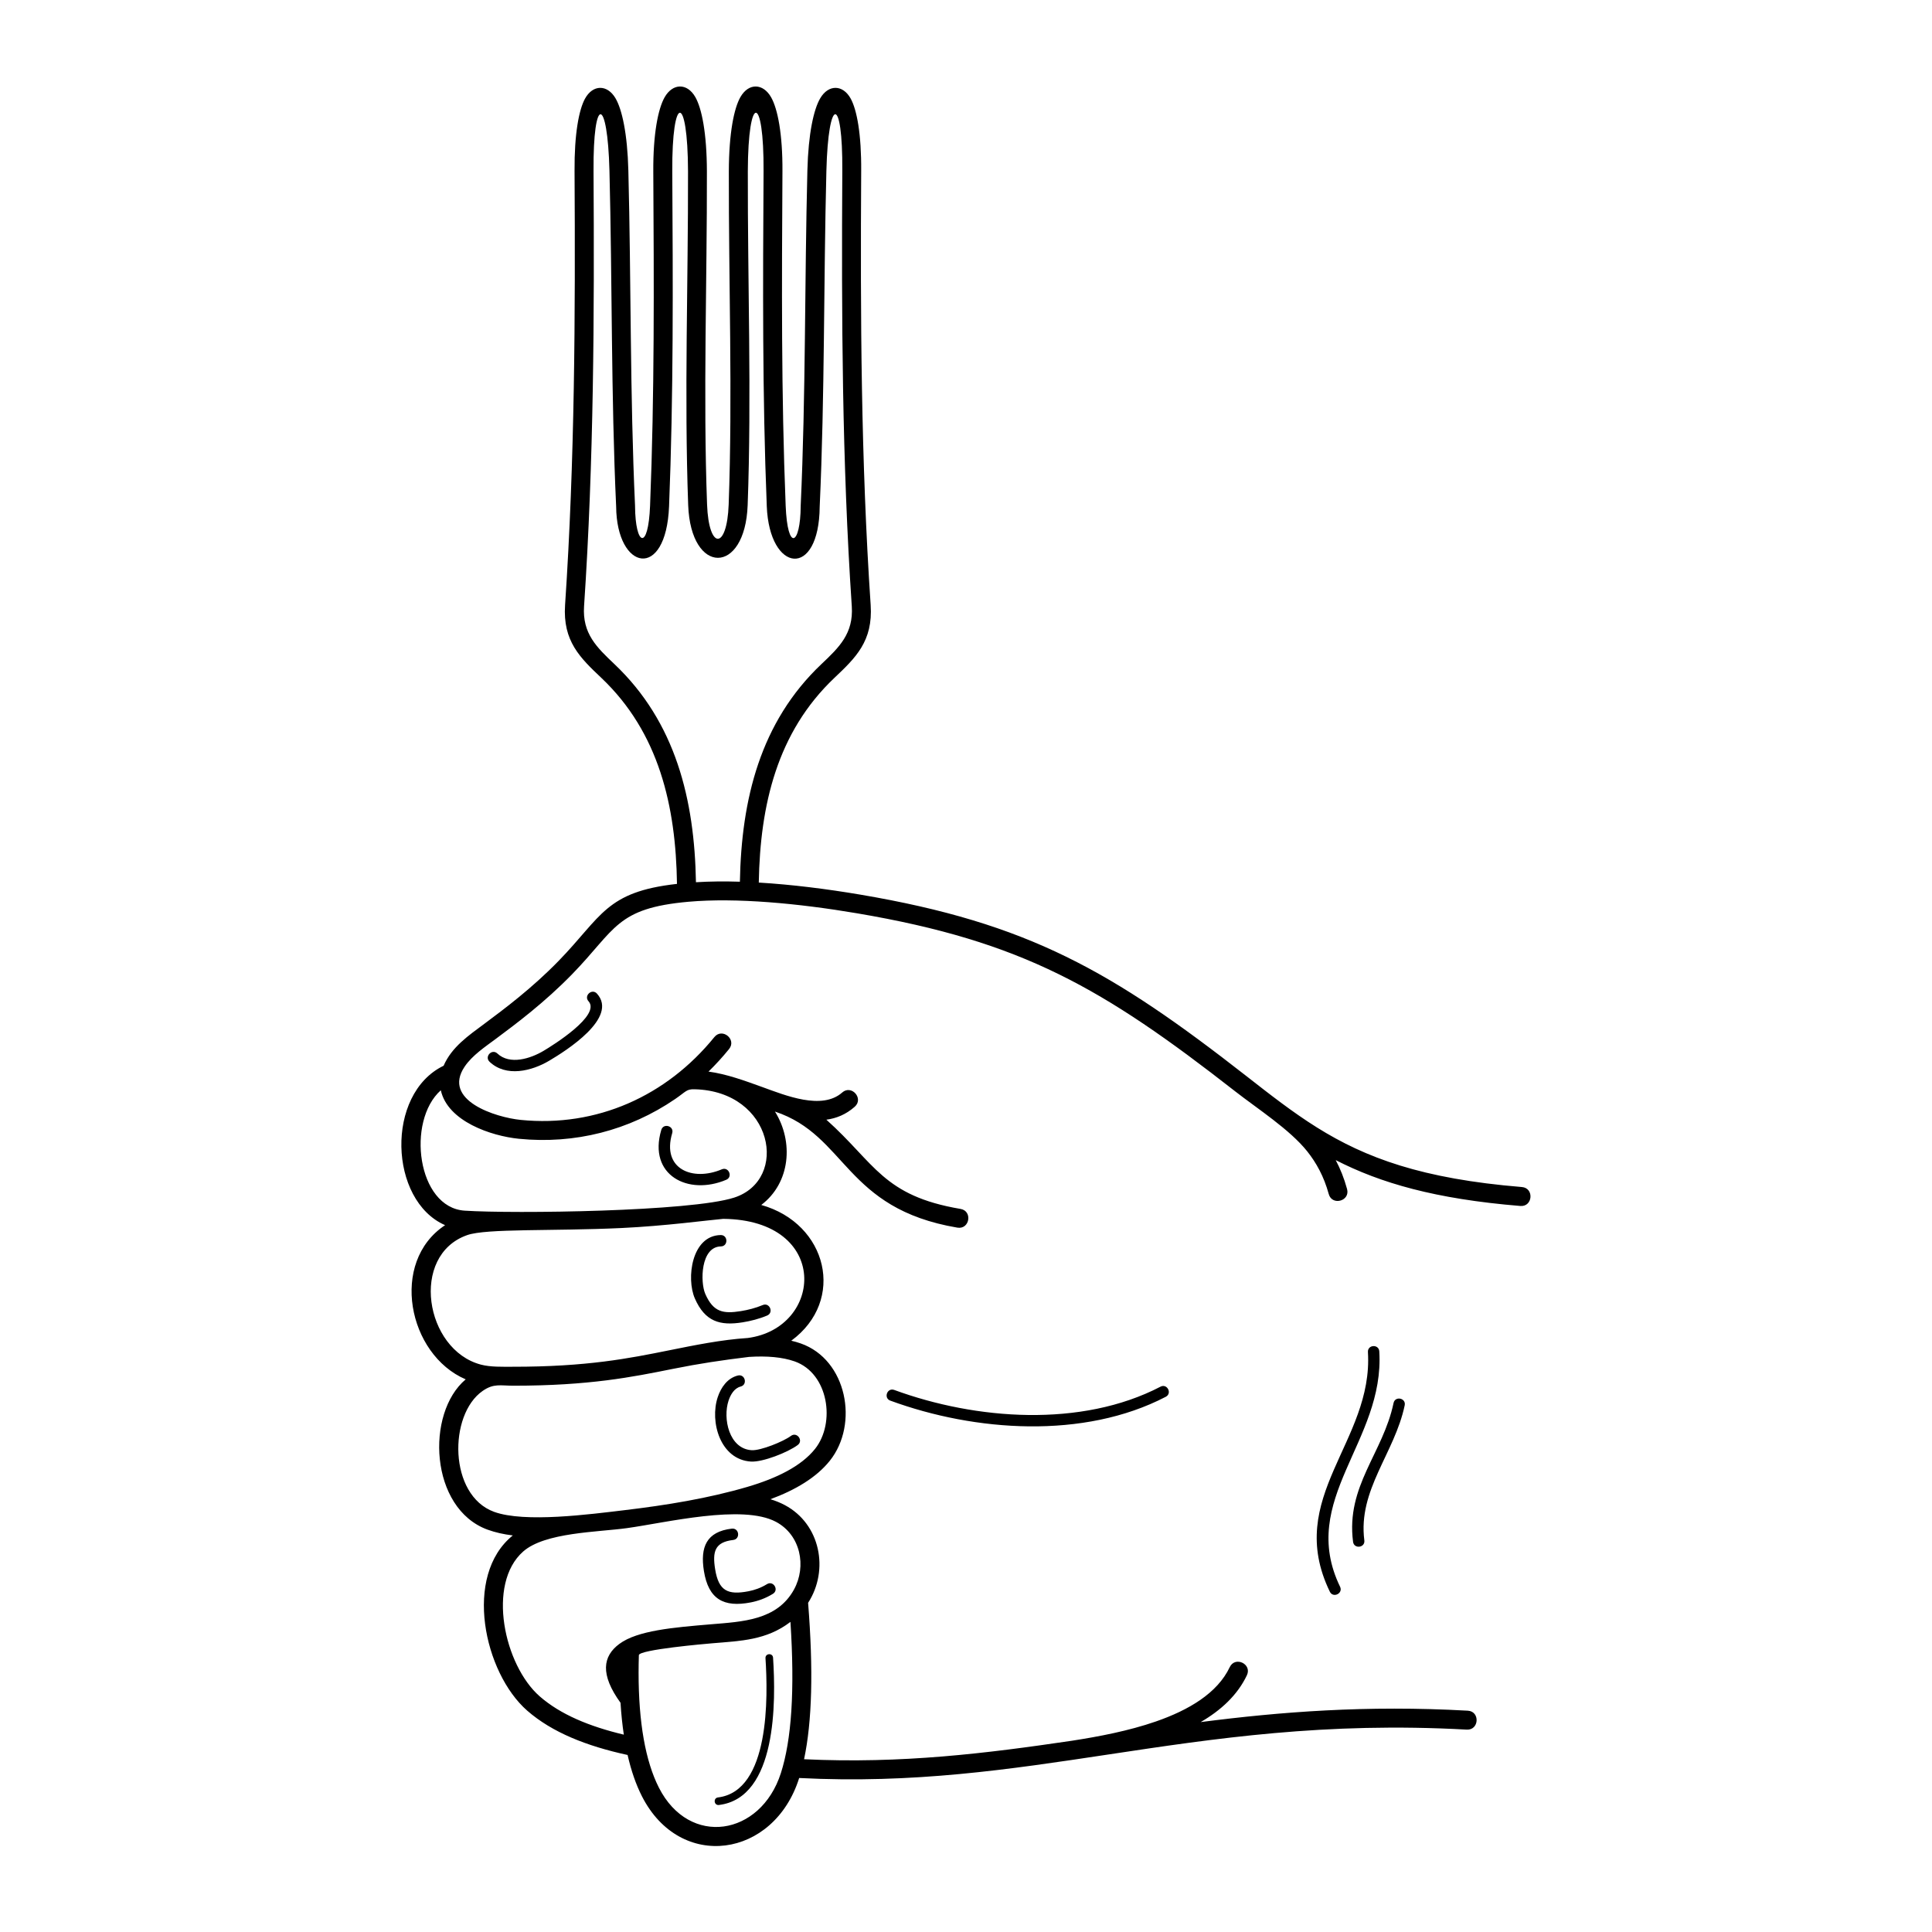 <?xml version="1.0" encoding="UTF-8"?>
<!-- Uploaded to: ICON Repo, www.iconrepo.com, Generator: ICON Repo Mixer Tools -->
<svg fill="#000000" width="800px" height="800px" version="1.1" viewBox="144 144 512 512" xmlns="http://www.w3.org/2000/svg">
 <path d="m354.41 565.25c3.387-6.152 1.773-14.465-4.773-17.949-8.91-4.746-29.164 0.242-39.492 1.668-7.816 1.082-21.723 1.109-27.496 6.195-9.719 8.562-5.051 30.145 4.383 38.391 5.492 4.801 13.156 7.969 22.285 10.145-0.398-2.648-0.688-5.465-0.871-8.438-5.457-7.543-4.719-12.348-0.301-15.617 4.797-3.551 14.289-4.352 24.238-5.188 8.336-0.699 17.531-1.031 22.031-9.211zm12.77-131.72c2.481-2.184 5.809 1.594 3.324 3.777-2.305 2.031-4.828 3.066-7.508 3.422 12.926 11.57 14.992 20.172 35.551 23.648 3.262 0.543 2.434 5.504-0.828 4.961-29.969-5.066-29.238-24.414-48.348-30.762 4.988 7.973 4.121 18.887-3.629 24.75 17.574 4.941 22.492 25.305 7.953 35.977 0.879 0.203 1.723 0.445 2.527 0.73 12.227 4.297 15.449 21.352 7.695 31.07-3.574 4.481-9.18 7.781-15.754 10.207 1.398 0.422 2.676 0.945 3.832 1.562 9.43 5.019 11.77 17.215 6.16 25.895 1.418 17.844 1.051 31.465-1.07 41.449 25.934 1.23 48.367-1.562 71-4.906 7.078-1.094 15.043-2.606 22.219-5.094 8.719-3.023 16.305-7.488 19.59-14.406 1.41-2.988 5.957-0.844 4.547 2.144-2.504 5.277-6.883 9.301-12.25 12.414 21.094-2.711 43.801-4.519 70.785-3.019 3.301 0.18 3.023 5.199-0.277 5.019-37.48-2.082-66.785 2.34-95.051 6.602-26.23 3.957-51.574 7.777-81.859 6.219-6.672 21.211-31.496 24.812-41.66 4.863-1.59-3.117-2.859-6.785-3.812-10.965-10.824-2.352-19.98-5.961-26.598-11.746-11.469-10.023-17.027-35.766-3.824-46.434-2.406-0.293-4.648-0.793-6.688-1.535-15.348-5.602-16.453-30.879-5.793-39.828-15.32-6.555-20.234-31.109-5.461-40.863-14.883-6.496-15.879-34.777-0.391-42.25 2.156-4.981 6.606-7.992 10.801-11.121 5.273-3.93 12.602-9.391 19.695-16.684 11.461-11.785 12.441-18.281 31.348-20.387-0.301-20.57-4.734-40.086-20.055-54.605-5.598-5.305-10.25-9.715-9.602-19.297 2.578-38.273 2.738-76.711 2.512-115.05-0.066-9.777 1.152-16.191 2.773-19.145 2.074-3.773 5.883-3.812 8.07-0.117 1.727 2.922 3.164 9.336 3.414 19.148 0.75 29.512 0.418 59.457 1.773 88.859v0.098c0.074 10.512 3.5 12.039 3.984-0.129 1.184-29.504 1.027-59.047 0.852-88.566-0.059-9.949 1.27-16.586 2.992-19.637 2.129-3.769 5.969-3.875 8.145-0.078 1.703 2.973 3.043 9.523 3.07 19.699 0.059 29.02-1.02 59.418 0.043 88.27 0.445 12.113 5.281 12.113 5.727 0 1.059-28.855-0.016-59.254 0.043-88.27 0.031-10.18 1.371-16.73 3.07-19.699 2.176-3.797 6.019-3.691 8.145 0.078 1.723 3.051 3.051 9.684 2.992 19.637-0.176 29.52-0.332 59.062 0.852 88.566 0.492 12.32 3.91 10.535 3.984 0.129v-0.098c1.355-29.402 1.023-59.352 1.773-88.859 0.25-9.809 1.684-16.227 3.414-19.148 2.188-3.695 5.996-3.656 8.07 0.117 1.625 2.957 2.844 9.371 2.773 19.145-0.23 38.344-0.066 76.781 2.512 115.05 0.645 9.586-4.004 13.992-9.602 19.297-15.234 14.438-19.695 33.785-20.047 54.254 8.695 0.52 17.93 1.676 26.883 3.191 44.621 7.555 66.734 20.266 102.41 48.148 5.992 4.684 12.168 9.527 18.625 13.562 12.875 8.047 27.812 13.613 54.305 15.785 3.301 0.258 2.906 5.277-0.395 5.019-22.594-1.852-37.082-6.078-48.934-12.152 1.191 2.25 2.223 4.785 3.008 7.668 0.867 3.195-3.992 4.516-4.859 1.32-1.277-4.688-3.344-8.352-5.695-11.305-4.633-5.809-13.164-11.27-19.141-15.941-35.016-27.363-56.391-39.734-100.15-47.148-15.633-2.648-32.066-4.18-44.676-3.062-19.219 1.707-19.234 7.266-30.801 19.152-7.367 7.574-14.891 13.18-20.309 17.215-2.727 2.031-6.199 4.332-8.215 7.32-6.062 8.992 8.285 13.469 14.844 14.125 20.148 2.012 38.648-6.324 51.328-21.949 2.082-2.559 5.977 0.609 3.898 3.168-1.723 2.125-3.543 4.117-5.445 5.977 4.84 0.656 9.648 2.434 14.223 4.086 6.199 2.242 15.812 6.199 21.191 1.469zm-29.238 115.58c1.973-0.234 2.328 2.766 0.355 3-4.898 0.578-5.523 3.113-4.773 7.777 0.922 5.719 3.363 6.879 8.875 5.805 1.535-0.301 3.223-0.867 4.852-1.875 1.684-1.039 3.266 1.523 1.582 2.562-1.988 1.23-4.023 1.918-5.856 2.273-7.195 1.406-11.227-0.848-12.43-8.297-1.031-6.398 0.695-10.457 7.394-11.25zm1.613-40.586c1.926-0.465 2.633 2.461 0.707 2.93-1.703 0.453-2.668 2.168-3.188 3.727-1.574 4.727 0.133 12.77 6.117 13.137 2.379 0.148 8.387-2.277 10.414-3.789 1.594-1.18 3.387 1.242 1.793 2.422-2.602 1.938-9.266 4.57-12.387 4.379-8.137-0.504-10.98-10.543-8.797-17.094 0.852-2.562 2.574-5.039 5.336-5.711zm-4.566-37.223c1.98-0.031 2.027 2.981 0.047 3.012-5.367 0.098-5.504 9.441-4.129 12.582 2.133 4.879 4.777 5.312 9.445 4.562 1.855-0.297 3.922-0.816 5.773-1.602 1.824-0.777 3.004 2 1.18 2.773-2.09 0.887-4.41 1.469-6.484 1.801-6.031 0.969-9.988-0.184-12.68-6.332-2.312-5.281-0.887-16.656 6.848-16.797zm-15.742-27.855c0.559-1.902 3.453-1.051 2.894 0.852-2.844 9.559 5.453 12.852 13.148 9.586 1.824-0.77 2.992 2.008 1.168 2.773-10.082 4.277-20.781-1.191-17.211-13.211zm194.06 72.371c0.402-1.941 3.356-1.328 2.953 0.613-2.66 12.691-12.434 22.406-10.695 35.789 0.25 1.965-2.738 2.344-2.988 0.379-1.922-14.793 7.949-23.5 10.73-36.781zm-239.56-90.43c-1.445-1.359 0.621-3.555 2.066-2.195 3.316 3.121 8.816 1.328 12.234-0.703 2.434-1.445 15.273-9.422 11.918-13.145-1.328-1.473 0.918-3.492 2.242-2.019 5.754 6.387-8.277 15.18-12.629 17.762-4.684 2.781-11.426 4.449-15.836 0.301zm106.2 89.801c-1.863-0.684-0.824-3.516 1.039-2.836 21.633 7.934 49.57 10.051 70.562-0.867 1.762-0.918 3.156 1.766 1.395 2.68-21.742 11.309-50.566 9.246-72.992 1.02zm126.57-12.879c-0.117-1.98 2.894-2.156 3.012-0.176 1.473 23.887-21.582 39.277-10.395 62.367 0.863 1.785-1.855 3.098-2.715 1.312-12.148-25.07 11.562-39.738 10.098-63.5zm-193.21 80.328c-0.051 1.621-0.074 3.184-0.074 4.688 0 13.102 1.812 23.414 5.394 30.445 8.07 15.844 26.934 12.809 32.301-3.832 2.856-8.852 3.723-21.98 2.551-40.121-6.375 4.883-13.191 5.039-20.68 5.668-1.734 0.145-19.449 1.68-19.492 3.152zm28.859-44.629c7.629-2.242 14.168-5.445 17.824-10.027 5.488-6.875 3.609-20.027-5.41-23.199-3.238-1.137-7.356-1.488-12.059-1.188-7.074 0.855-13.227 1.77-20.227 3.18-10.703 2.156-22.145 4.457-42.199 4.453-3.531 0-5.238-0.664-8.191 1.387-9.07 6.301-9.023 27.637 3.023 32.035 8.121 2.965 25.441 0.656 34.773-0.461 10.832-1.297 21.977-3.09 32.465-6.176zm-0.066-39.414c20.109-2.598 22.051-31.293-6.441-31.586-4.078 0.352-15.367 1.891-26.973 2.434-18.172 0.855-35.758 0.078-40.875 1.875-15.254 5.356-11.227 30.406 3.641 34.324 2.555 0.672 5.699 0.559 8.324 0.562 19.773 0.031 31.016-2.234 41.535-4.352 6.766-1.363 13.883-2.812 20.789-3.262zm-3.547-37.211c14.652-4.731 10.406-28.234-10.523-28.715-2.141-0.051-2.18 0.586-5.137 2.609-12.152 8.301-26.543 11.992-41.391 10.512-7.344-0.734-18.867-4.617-20.68-12.855-9.145 8.152-6.281 31.086 6.328 31.906 13.004 0.848 59.891 0.258 71.402-3.457zm-10.121-83.582c3.656-0.227 7.57-0.266 11.648-0.137 0.402-21.812 5.379-42.293 21.602-57.664 4.664-4.418 8.535-8.09 8.051-15.324-2.586-38.379-2.738-76.957-2.512-115.41 0.137-20.133-3.715-19.852-4.219 0.023-0.75 29.543-0.418 59.523-1.773 88.957-0.156 19.23-13.316 17.602-14.023-0.051-1.188-29.57-1.027-59.195-0.852-88.781 0.121-20.57-4.109-20.863-4.172 0.008-0.059 29.078 1.02 59.527-0.043 88.449-0.684 18.609-15.082 18.609-15.762 0-1.062-28.918 0.016-59.371-0.043-88.449-0.062-20.871-4.297-20.578-4.172-0.008 0.176 29.59 0.336 59.211-0.852 88.781-0.793 19.742-13.887 17.055-14.023 0.051-1.359-29.43-1.023-59.418-1.773-88.957-0.504-19.875-4.359-20.152-4.219-0.023 0.23 38.453 0.074 77.027-2.512 115.41-0.488 7.234 3.387 10.902 8.051 15.324 16.254 15.406 21.223 35.945 21.602 57.805zm6.086 244.54c-1.316 0.16-1.559-1.84-0.242-2 13.793-1.684 13.246-26.75 12.586-36.906-0.082-1.32 1.926-1.445 2.008-0.125 0.75 11.5 1.078 37.145-14.348 39.031z"/>
</svg>